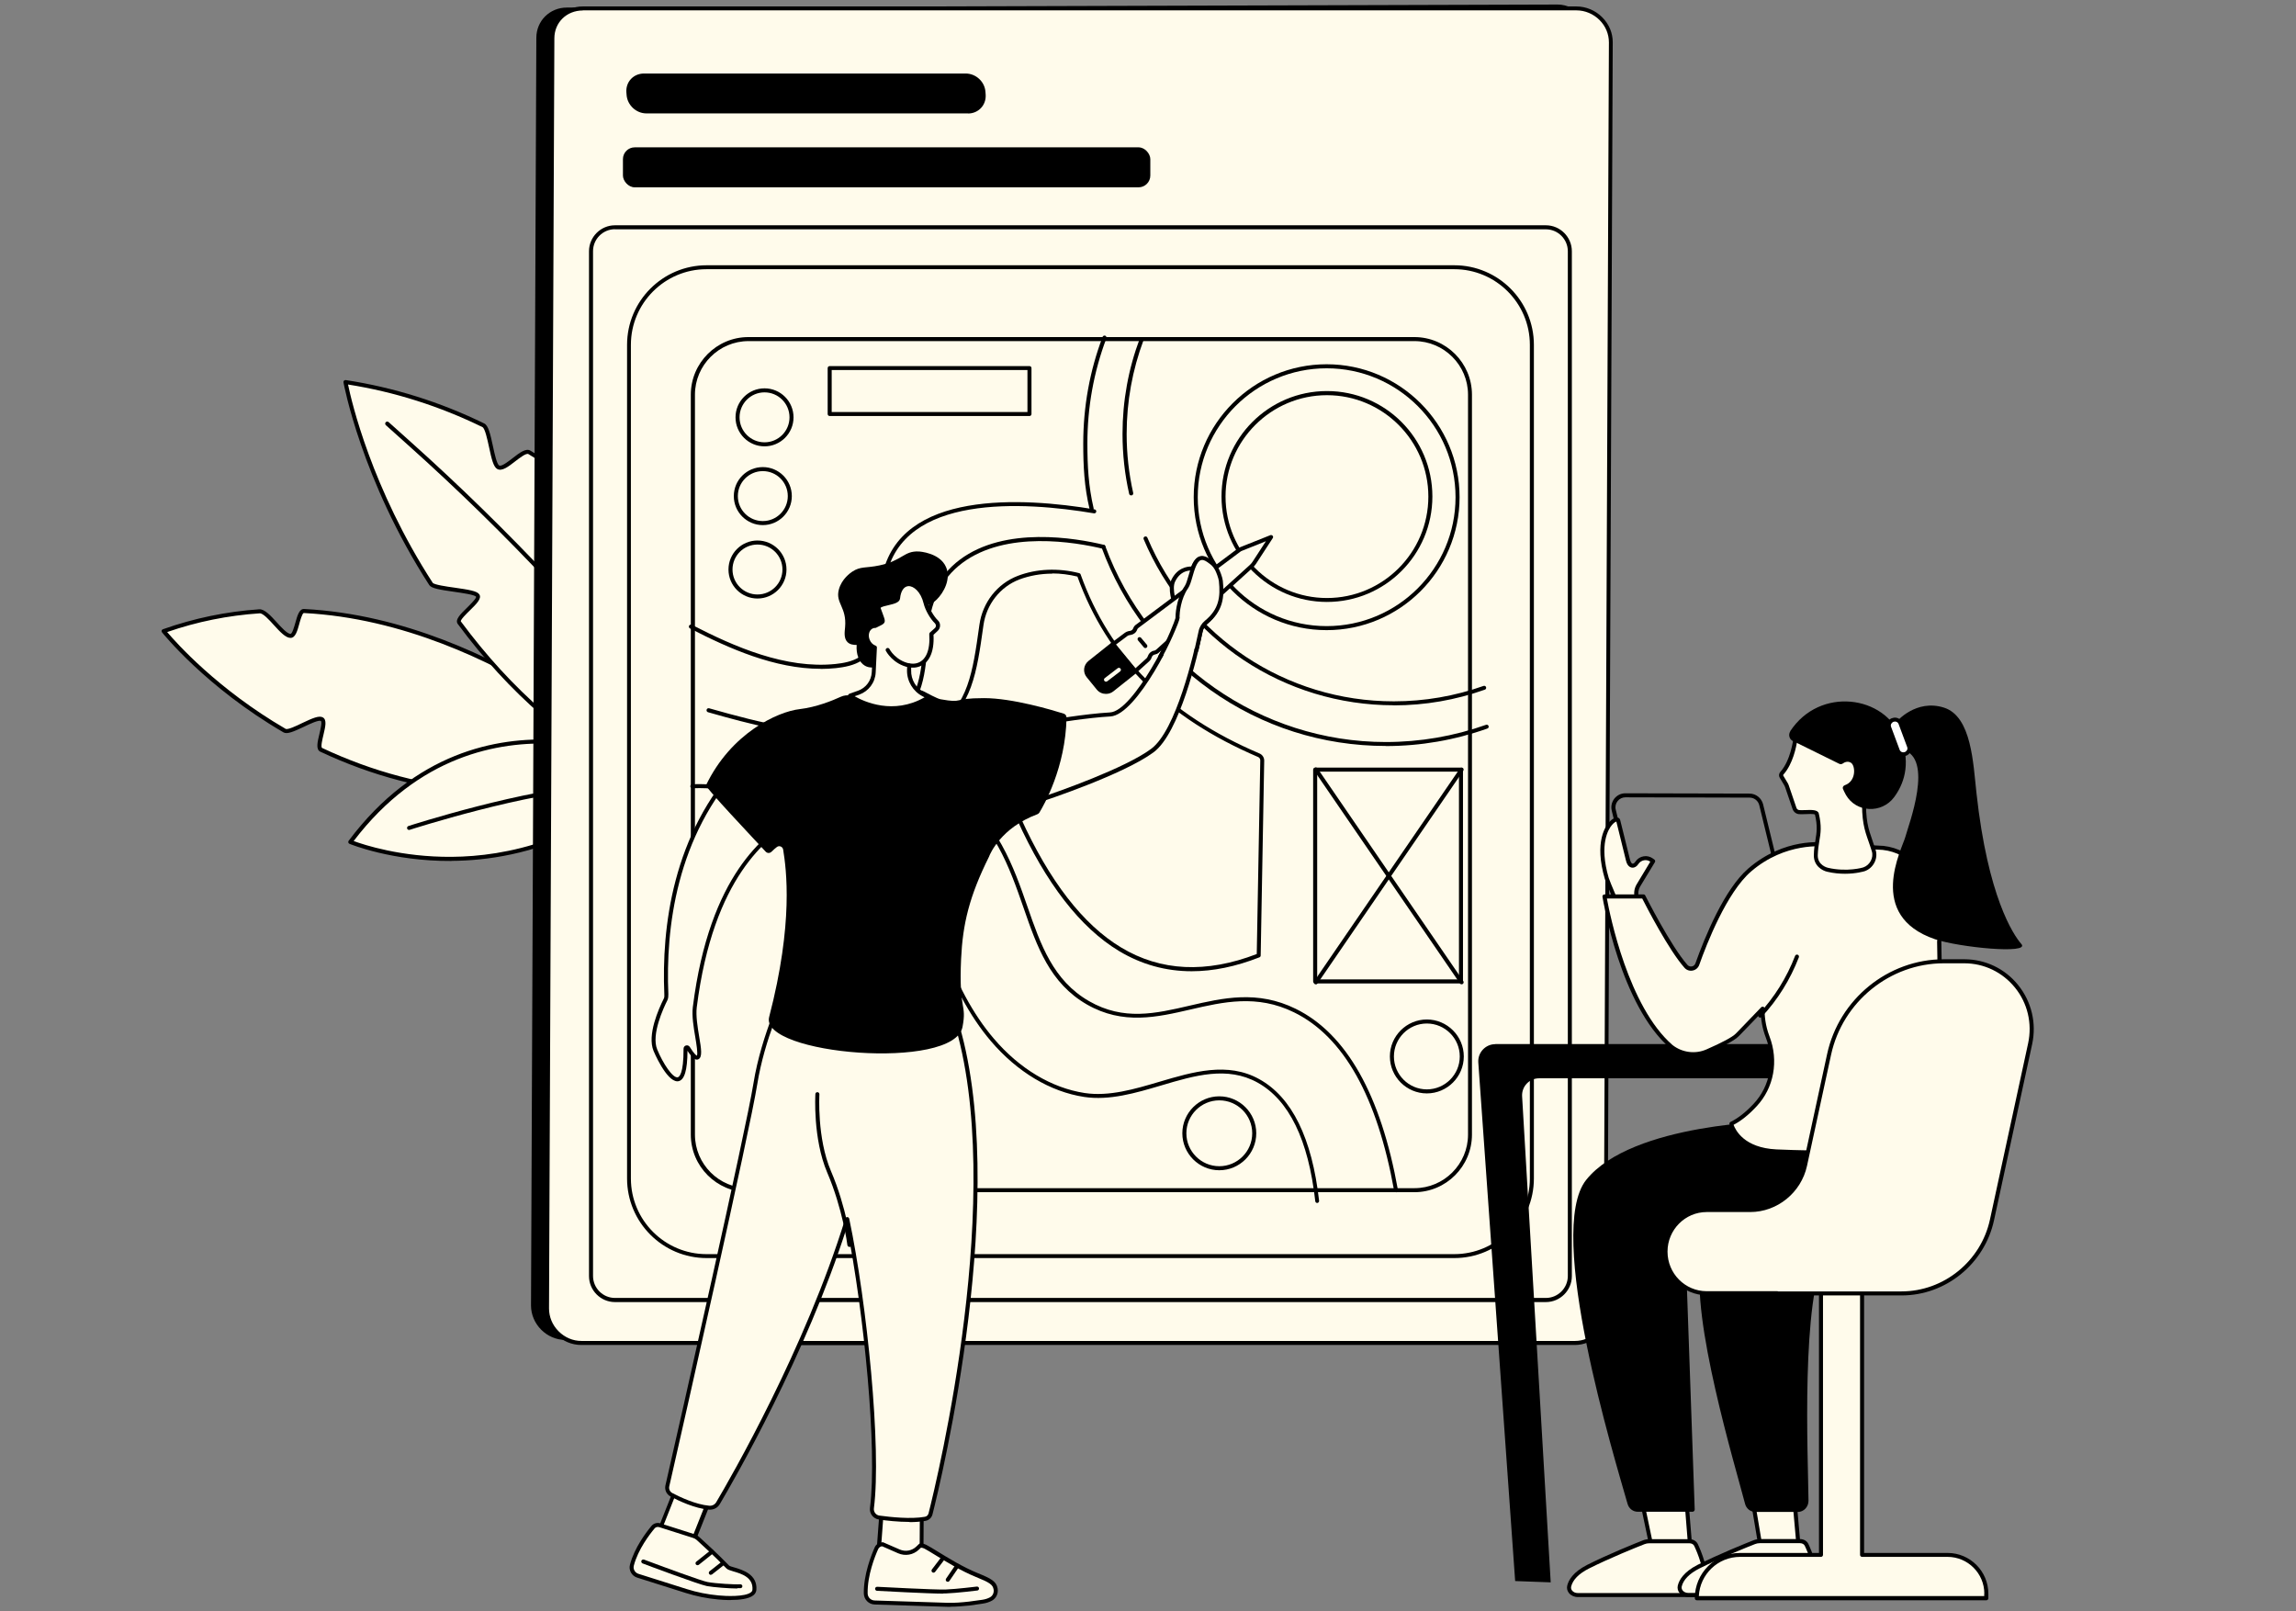 <?xml version="1.0" encoding="UTF-8"?><svg id="Layer_1" xmlns="http://www.w3.org/2000/svg" viewBox="0 0 228 160"><rect x="0" y="0" width="228" height="160" fill="#808080" stroke="none"/><path d="m64.58,76.63s-15.29-14.97-34.38-15.95c-.64-.03-.7,2.47-1.34,2.47-.83,0-2.24-2.5-3.08-2.44-3.11.21-6.3.82-9.52,1.97,0,0,4.22,5.36,12,9.88.59.34,3.08-1.46,3.7-1.13.59.31-.68,2.75-.05,3.05,8.12,3.82,19.18,6.15,32.67,2.17Z" fill="#fffbeb" stroke-width="0"/><path d="m64.63,76.82c-11.48,3.39-22.53,2.66-32.82-2.18-.47-.22-.28-.97-.09-1.77.09-.39.29-1.2.14-1.28-.22-.12-1.11.3-1.69.58-1.02.48-1.66.76-2.02.55-7.72-4.49-12.01-9.87-12.06-9.93-.04-.05-.05-.12-.04-.18.02-.06.07-.11.13-.13,3.08-1.09,6.3-1.76,9.57-1.98.52-.03,1.11.61,1.74,1.3.46.51,1.04,1.14,1.36,1.14.17,0,.37-.72.48-1.1.2-.72.39-1.4.87-1.37,9.91.51,18.76,4.84,24.45,8.38,6.16,3.83,10.03,7.6,10.07,7.63.05.05.07.12.05.19-.01.06-.05.11-.11.13-.01,0-.02,0-.03.01Zm-34.91-14.87c-.2.72-.39,1.39-.87,1.39-.49,0-1.06-.62-1.65-1.27-.48-.53-1.08-1.19-1.41-1.17-3.14.21-6.23.83-9.19,1.86.89,1.05,4.99,5.67,11.76,9.61.2.12,1.07-.29,1.64-.57,1.03-.49,1.68-.77,2.05-.57.43.23.26.92.07,1.73-.1.43-.3,1.23-.13,1.31,10.1,4.75,20.93,5.51,32.19,2.25-.95-.89-4.52-4.09-9.75-7.34-5.64-3.51-14.43-7.8-24.25-8.31-.01,0-.02,0-.03,0-.15.08-.34.74-.43,1.07Z" stroke-width="0"/><path d="m45.63,61.84c-.41-.55,2.19-2.16,1.81-2.71-.37-.54-4.28-.61-4.63-1.15-6.82-10.55-8.49-20.05-8.49-20.05,5.01.77,9.57,2.27,13.69,4.29.66.32.84,3.82,1.48,4.16.7.38,2.43-1.89,3.1-1.48,9.95,6.05,16.56,14.56,21.35,22.44-3.02,4.05-6.31,7.54-9.83,10.53-8.45-4.59-14.06-10.06-18.48-16.04Z" fill="#fffbeb" stroke-width="0"/><path d="m64.01,78.06c-7.57-4.12-13.46-9.23-18.55-16.1-.31-.42.26-.98.93-1.63.26-.26.97-.95.88-1.08-.14-.2-1.37-.37-2.19-.49-1.38-.2-2.23-.33-2.45-.66-6.76-10.47-8.5-20.03-8.52-20.12-.01-.06,0-.13.05-.18.05-.05.11-.07.18-.06,4.77.73,9.39,2.18,13.75,4.31.39.19.59.98.86,2.25.16.76.39,1.79.62,1.92.23.13.87-.37,1.34-.73.68-.53,1.32-1.02,1.77-.74,8.27,5.03,15.27,12.39,21.41,22.51.04.07.04.16-.01.23-2.95,3.96-6.27,7.52-9.86,10.56-.01.01-.03.02-.04.03-.06.03-.13.03-.19,0Zm-11.53-32.97c-.22-.13-.85.36-1.32.72-.67.52-1.31,1.02-1.78.76-.37-.2-.56-.96-.82-2.19-.16-.74-.4-1.85-.65-1.97-4.23-2.07-8.72-3.5-13.35-4.23.34,1.65,2.34,10.3,8.41,19.69.14.19,1.36.37,2.16.48,1.38.2,2.24.33,2.46.66.29.41-.28.96-.93,1.6-.3.29-.99.97-.89,1.1,5.02,6.78,10.84,11.84,18.29,15.91,3.49-2.98,6.72-6.44,9.61-10.29-6.09-10-13.03-17.28-21.21-22.25Z" stroke-width="0"/><path d="m66.02,70.87s.02-.01.04-.02c.09-.07.1-.2.03-.28-2.42-3.01-4.95-6-7.52-8.88-.07-.08-.2-.09-.29-.02-.08.07-.09.2-.02.29,2.57,2.88,5.09,5.86,7.51,8.87.06.08.16.1.25.05Z" stroke-width="0"/><path d="m54.79,57.93s.03-.02.05-.03c.08-.08.09-.2,0-.29-4.46-4.75-9.18-9.37-14.03-13.71l-2.22-1.99c-.08-.07-.21-.07-.29.02-.07.08-.07.21.02.29l2.22,1.99c4.85,4.34,9.56,8.94,14.01,13.69.06.07.16.08.24.04Z" stroke-width="0"/><path d="m65.76,76.42s-18.29-9.73-30.96,7.19c0,0,16.47,6.88,30.96-7.19Z" fill="#fffbeb" stroke-width="0"/><path d="m44.84,85.49c-5.9.04-10.08-1.68-10.13-1.7-.06-.02-.1-.07-.12-.13-.02-.06,0-.12.03-.17,6.6-8.82,14.74-10.32,20.41-10.03,6.13.32,10.77,2.75,10.81,2.77.06.03.1.09.11.15,0,.06-.01.13-.06.17-2.69,2.61-5.44,4.49-8.12,5.83-4.84,2.42-9.43,3.08-12.93,3.1Zm10.18-11.63c-5.52-.28-13.44,1.17-19.9,9.65.97.36,4.72,1.61,9.74,1.57,5.32-.04,13.18-1.57,20.55-8.62-1.04-.5-5.16-2.33-10.39-2.6Z" stroke-width="0"/><path d="m59.43,78.35c.07-.03.11-.11.11-.19,0-.11-.1-.2-.21-.2-6.9.24-18.66,4.02-18.77,4.06-.11.04-.16.15-.13.25.03.11.15.16.25.13.12-.04,11.82-3.8,18.66-4.04.03,0,.06,0,.08-.02Z" stroke-width="0"/><g id="Landscape_design"><path d="m154.32,133.36l-98.17-.31c-1.86,0-3.42-1.57-3.42-3.42l.53-125.87c0-1.69,1.33-3.01,3.03-3.01l98.39-.3c1.86,0,3.71,1.87,3.7,3.72l-.53,125.87c0,1.69-1.83,3.32-3.53,3.32Z" stroke-width="0"/><path d="m156.41,133.36H57.73c-1.86,0-3.42-1.57-3.42-3.43l.53-126.11c0-1.69,1.33-2.97,3.03-2.97h98.67c1.86,0,3.42,1.53,3.42,3.38l-.53,126.14c0,1.69-1.33,3-3.03,3Z" fill="#fffbeb" stroke-width="0"/><path d="m156.41,133.55H57.73c-.95,0-1.86-.38-2.55-1.08-.69-.69-1.07-1.6-1.07-2.55l.53-126.11c0-1.78,1.43-3.17,3.23-3.17h98.67c.95,0,1.89.39,2.57,1.08.68.68,1.05,1.57,1.04,2.5l-.53,126.14c0,1.79-1.43,3.19-3.23,3.19ZM57.88,1.04c-1.61,0-2.83,1.19-2.83,2.77l-.53,126.11c0,.84.33,1.65.95,2.27.62.62,1.42.96,2.27.96h98.67c1.58,0,2.83-1.23,2.83-2.8l.53-126.14c0-.83-.33-1.62-.93-2.22-.61-.61-1.44-.96-2.29-.96H57.88Z" stroke-width="0"/><path d="m92.22,133.55h-13.29c-.11,0-.2-.09-.2-.2s.09-.2.2-.2h13.29c.11,0,.2.09.2.2s-.09.2-.2.2Z" stroke-width="0"/><path d="m96.13,11.26h-31.94c-1.03,0-1.91-.84-1.97-1.86l-.02-.26c-.06-1.03.72-1.84,1.75-1.84h31.94c1.03,0,1.91.82,1.97,1.84l.02.27c.06,1.03-.72,1.86-1.75,1.86Z" stroke-width="0"/><rect x="58.69" y="22.56" width="97.2" height="106.53" rx="26.57" ry="26.57" fill="#fffbeb" stroke-width="0"/><path d="m153.51,129.29H61.07c-1.42,0-2.58-1.16-2.58-2.58V24.95c0-1.42,1.16-2.58,2.58-2.58h92.44c1.42,0,2.58,1.16,2.58,2.58v101.76c0,1.42-1.16,2.58-2.58,2.58ZM61.07,22.76c-1.2,0-2.18.98-2.18,2.18v101.76c0,1.2.98,2.18,2.18,2.18h92.44c1.2,0,2.18-.98,2.18-2.18V24.95c0-1.2-.98-2.18-2.18-2.18H61.07Z" stroke-width="0"/><path d="m152.12,34.24c0-4.26-3.45-7.71-7.71-7.71h-74.25c-4.26,0-7.71,3.45-7.71,7.71v82.78c0,4.26,3.45,7.71,7.71,7.71h74.25c4.26,0,7.71-3.45,7.71-7.71V34.24Zm-6.15,78.42c0,3.05-2.47,5.52-5.52,5.52h-66.13c-3.05,0-5.52-2.47-5.52-5.52V39.19c0-3.05,2.47-5.52,5.52-5.52h66.13c3.05,0,5.52,2.47,5.52,5.52v73.47Z" fill="#fffbeb" stroke-width="0"/><path d="m144.42,124.92h-74.25c-4.36,0-7.9-3.55-7.9-7.9V34.24c0-4.36,3.55-7.9,7.9-7.9h74.25c4.36,0,7.9,3.55,7.9,7.9v82.78c0,4.36-3.55,7.9-7.9,7.9ZM70.16,26.73c-4.14,0-7.51,3.37-7.51,7.51v82.78c0,4.14,3.37,7.51,7.51,7.51h74.25c4.14,0,7.51-3.37,7.51-7.51V34.24c0-4.14-3.37-7.51-7.51-7.51h-74.25Zm70.29,91.65h-66.13c-3.15,0-5.72-2.57-5.72-5.72V39.19c0-3.15,2.57-5.72,5.72-5.72h66.13c3.15,0,5.72,2.57,5.72,5.72v73.47c0,3.15-2.57,5.72-5.72,5.72ZM74.33,33.87c-2.93,0-5.32,2.39-5.32,5.32v73.47c0,2.93,2.39,5.32,5.32,5.32h66.13c2.93,0,5.32-2.39,5.32-5.32V39.19c0-2.93-2.39-5.32-5.32-5.32h-66.13Z" stroke-width="0"/><path d="m131.74,62.57c-7.28,0-13.2-5.92-13.2-13.2s5.92-13.2,13.2-13.2,13.2,5.92,13.2,13.2-5.92,13.2-13.2,13.2Zm0-26c-7.06,0-12.8,5.74-12.8,12.8s5.74,12.8,12.8,12.8,12.8-5.74,12.8-12.8-5.74-12.8-12.8-12.8Z" stroke-width="0"/><path d="m131.77,59.77c-5.77,0-10.47-4.69-10.47-10.47s4.69-10.47,10.47-10.47,10.47,4.69,10.47,10.47-4.69,10.47-10.47,10.47Zm0-20.53c-5.55,0-10.07,4.52-10.07,10.07s4.52,10.07,10.07,10.07,10.07-4.52,10.07-10.07-4.52-10.07-10.07-10.07Z" stroke-width="0"/><path d="m75.92,44.32c-1.59,0-2.88-1.29-2.88-2.88s1.29-2.88,2.88-2.88,2.88,1.29,2.88,2.88-1.29,2.88-2.88,2.88Zm0-5.36c-1.37,0-2.48,1.11-2.48,2.48s1.11,2.48,2.48,2.48,2.48-1.11,2.48-2.48-1.11-2.48-2.48-2.48Z" stroke-width="0"/><path d="m75.75,52.14c-1.59,0-2.88-1.29-2.88-2.88s1.29-2.88,2.88-2.88,2.88,1.29,2.88,2.88-1.29,2.88-2.88,2.88Zm0-5.36c-1.37,0-2.48,1.11-2.48,2.48s1.11,2.48,2.48,2.48,2.48-1.11,2.48-2.48-1.11-2.48-2.48-2.48Z" stroke-width="0"/><path d="m75.22,59.43c-1.59,0-2.88-1.29-2.88-2.88s1.29-2.88,2.88-2.88,2.88,1.29,2.88,2.88-1.29,2.88-2.88,2.88Zm0-5.36c-1.37,0-2.48,1.11-2.48,2.48s1.11,2.48,2.48,2.48,2.48-1.11,2.48-2.48-1.11-2.48-2.48-2.48Z" stroke-width="0"/><path d="m102.23,41.31h-19.84c-.11,0-.2-.09-.2-.2v-4.56c0-.11.09-.2.2-.2h19.84c.11,0,.2.09.2.2v4.56c0,.11-.09.2-.2.2Zm-19.64-.4h19.44v-4.17h-19.44v4.17Z" stroke-width="0"/><path d="m138.64,118.38c-.09,0-.18-.07-.2-.16-1.68-9.33-5.02-15.29-9.94-17.7-3.68-1.81-7.04-1.03-10.29-.28-3.29.76-6.69,1.55-10.26-.49-3.7-2.12-4.97-5.75-6.3-9.59-1.42-4.08-2.89-8.31-7.31-11.62-1.62-1.22-3.78-1.86-5.86-2.48-.72-.21-1.4-.42-2.06-.64-3.08-1.05-6.22-2.09-9.32-3.08-.1-.03-.16-.14-.13-.25.03-.1.15-.16.25-.13,3.11.99,6.25,2.02,9.33,3.08.65.22,1.33.42,2.04.64,2.12.63,4.31,1.28,5.99,2.54,4.52,3.39,6.08,7.86,7.45,11.81,1.31,3.77,2.55,7.33,6.12,9.38,3.43,1.97,6.61,1.23,9.97.45,3.32-.77,6.74-1.56,10.55.31,5.03,2.47,8.45,8.52,10.15,17.99.02.11-.05.21-.16.23-.01,0-.02,0-.04,0Z" stroke-width="0"/><path d="m130.81,119.45c-.1,0-.19-.07-.2-.18-.68-6.09-2.61-10.05-5.74-11.78-2.99-1.65-6.2-.71-9.59.3-2.51.74-5.11,1.51-7.62,1.13-3.36-.51-6.65-2.48-9.26-5.54-2.08-2.44-3.8-5.63-5.25-9.73-.15-.43-.3-.87-.45-1.31-.64-1.89-1.3-3.84-2.38-5.52-2.35-3.66-6.64-5.52-9.83-6.43-3.54-1.02-7.92-2.28-11.73-2.12-.11,0-.2-.08-.21-.19,0-.11.08-.2.19-.21,3.87-.15,8.29,1.12,11.84,2.14,3.26.94,7.65,2.84,10.06,6.6,1.1,1.72,1.77,3.7,2.42,5.61.15.44.3.87.45,1.3,1.43,4.06,3.12,7.2,5.18,9.61,2.54,2.99,5.75,4.9,9.01,5.4,2.43.37,4.98-.39,7.45-1.12,3.32-.98,6.75-2,9.89-.26,3.25,1.79,5.25,5.86,5.95,12.08.01.11-.07.21-.18.22,0,0-.01,0-.02,0Z" stroke-width="0"/><path d="m137.61,74.07c-6.28,0-12.29-1.92-17.39-5.54-4.99-3.55-8.73-8.44-10.83-14.17-.04-.1.02-.22.12-.25.1-.04.22.02.25.12,4.26,11.63,15.45,19.45,27.85,19.45,3.42,0,6.77-.58,9.96-1.71.1-.04.22.02.25.12.04.1-.02.22-.12.25-3.23,1.15-6.63,1.74-10.09,1.74Z" stroke-width="0"/><path d="m108.39,50.71c-.09,0-.17-.06-.19-.15-.53-2.24-.63-4.23-.63-6.53,0-3.64.64-7.2,1.92-10.58.04-.1.15-.15.26-.12.1.04.15.15.12.26-1.26,3.33-1.89,6.85-1.89,10.44,0,2.27.11,4.24.62,6.44.02.11-.04.21-.15.24-.02,0-.03,0-.05,0Z" stroke-width="0"/><path d="m138.41,70.03c-10.87,0-20.62-6.47-24.84-16.49-.04-.1,0-.22.11-.26.1-.04.22,0,.26.11,4.16,9.87,13.76,16.25,24.47,16.25,3.06,0,6.06-.52,8.91-1.53.1-.04.22.02.25.12.04.1-.02.22-.12.25-2.9,1.03-5.94,1.56-9.05,1.56Z" stroke-width="0"/><path d="m112.32,49.19c-.09,0-.17-.06-.19-.15-.44-1.94-.66-3.94-.66-5.95,0-3.27.58-6.46,1.72-9.49.04-.1.15-.15.26-.12.1.04.15.15.12.26-1.12,2.99-1.69,6.13-1.69,9.35,0,1.98.22,3.95.65,5.86.02.11-.04.21-.15.24-.01,0-.03,0-.04,0Z" stroke-width="0"/><path d="m82.53,72.97c-3.93,0-7.9-1.02-12.22-2.25-.11-.03-.17-.14-.14-.25.03-.11.14-.17.25-.14,5.36,1.52,10.19,2.73,15.02,2.03,1.74-.25,2.98-.73,3.88-1.49,2.1-1.77,2.27-4.94,2.42-7.73v-.21c.18-3.24,1.39-5.72,3.58-7.36,4.48-3.35,11.49-2.15,14.3-1.47.11.03.17.13.15.24-.03.11-.13.17-.24.15-2.75-.66-9.62-1.84-13.97,1.41-2.1,1.57-3.25,3.94-3.41,7.07v.21c-.16,2.87-.33,6.13-2.57,8.01-.96.81-2.26,1.31-4.08,1.58-.99.14-1.98.21-2.97.21Z" stroke-width="0"/><path d="m81.5,66.41c-4.55,0-9.08-2-12.98-4.01-.1-.05-.14-.17-.09-.27.05-.1.17-.14.27-.09,4.28,2.21,9.32,4.4,14.27,3.89.74-.08,1.69-.23,2.44-.73,1.25-.84,1.68-2.44,1.83-3.63.07-.59.09-1.2.12-1.79.03-.85.06-1.72.24-2.57,1.73-8.57,13.96-7.83,21.1-6.63.11.02.18.12.16.23-.02.11-.12.18-.23.16-7-1.18-18.98-1.93-20.64,6.32-.17.82-.2,1.68-.23,2.51-.02.6-.05,1.22-.12,1.82-.15,1.27-.62,2.99-2,3.92-.82.55-1.83.71-2.62.8-.5.05-1.01.08-1.51.08Z" stroke-width="0"/><path d="m145.08,97.65h-14.48c-.11,0-.2-.09-.2-.2v-21.03c0-.11.09-.2.2-.2h14.48c.11,0,.2.09.2.2v21.03c0,.11-.09.2-.2.2Zm-14.28-.4h14.08v-20.63h-14.08v20.63Z" stroke-width="0"/><path d="m145.14,97.74c-.06,0-.13-.03-.16-.09l-14.48-21.13c-.06-.09-.04-.21.05-.28.09-.06.21-.04.28.05l14.48,21.13c.06.09.04.21-.05.28-.03.02-.07.03-.11.03Z" stroke-width="0"/><path d="m130.66,97.74s-.08-.01-.11-.03c-.09-.06-.11-.19-.05-.28l14.48-21.13c.06-.09.19-.11.28-.05.09.06.11.19.05.28l-14.48,21.13c-.04.06-.1.09-.16.09Z" stroke-width="0"/><path d="m121.08,116.2c-2.02,0-3.67-1.65-3.67-3.67s1.65-3.67,3.67-3.67,3.67,1.65,3.67,3.67-1.65,3.67-3.67,3.67Zm0-6.94c-1.8,0-3.27,1.47-3.27,3.27s1.47,3.27,3.27,3.27,3.27-1.47,3.27-3.27-1.47-3.27-3.27-3.27Z" stroke-width="0"/><path d="m141.69,108.57c-2.02,0-3.67-1.65-3.67-3.67s1.65-3.67,3.67-3.67,3.67,1.65,3.67,3.67-1.65,3.67-3.67,3.67Zm0-6.94c-1.8,0-3.27,1.47-3.27,3.27s1.47,3.27,3.27,3.27,3.27-1.47,3.27-3.27-1.47-3.27-3.27-3.27Z" stroke-width="0"/><path d="m84.59,92.12c-2.02,0-3.67-1.65-3.67-3.67s1.65-3.67,3.67-3.67,3.67,1.65,3.67,3.67-1.65,3.67-3.67,3.67Zm0-6.94c-1.8,0-3.27,1.47-3.27,3.27s1.47,3.27,3.27,3.27,3.27-1.47,3.27-3.27-1.47-3.27-3.27-3.27Z" fill="#fffbeb" stroke-width="0"/><path d="m118.34,96.44c-2.58,0-4.99-.67-7.22-2.01-3.85-2.32-7.25-6.71-10.13-13.07-1.66-4.51-4-6.78-7.81-7.63-.37-.08-.64-.37-.7-.74-.06-.38.11-.74.44-.94,3.21-1.91,3.69-5.39,4.31-9.8l.03-.21c.31-2.22,1.77-4.08,3.81-4.86,1.85-.71,4.01-.8,6.1-.27.06.02.12.06.14.13,2.9,8.1,8.71,13.92,17.77,17.78.28.12.46.4.46.7h0s-.35,19.36-.35,19.36c0,.08-.05.15-.13.18-2.35.92-4.59,1.38-6.73,1.38Zm-13.85-39.48c-1.14,0-2.25.2-3.27.58-1.9.73-3.27,2.47-3.56,4.54l-.03.21c-.61,4.34-1.13,8.08-4.5,10.09-.23.14-.28.37-.25.54.03.21.18.37.39.41,3.96.88,6.37,3.24,8.09,7.87,2.84,6.27,6.19,10.61,9.97,12.88,3.93,2.37,8.46,2.58,13.47.65l.35-19.23c0-.14-.08-.27-.21-.33-9.13-3.9-15.01-9.76-17.95-17.92-.83-.2-1.67-.31-2.49-.31Zm20.86,18.55h0,0Z" stroke-width="0"/><rect x="61.86" y="14.63" width="52.37" height="3.97" rx="1.17" ry="1.17" stroke-width="0"/><polygon points="91.54 148.92 91.51 155.08 87.19 154.8 87.63 148.91 91.54 148.92" fill="#fffbeb" stroke-width="0"/><path d="m91.51,155.27s0,0-.01,0l-4.32-.28c-.05,0-.1-.03-.14-.07-.03-.04-.05-.09-.05-.15l.44-5.89c0-.1.09-.18.2-.18h0l3.9.02c.05,0,.1.02.14.06.04.04.06.09.06.14l-.03,6.15c0,.05-.02.11-.06.14-.04.03-.09.05-.14.05Zm-4.1-.66l3.91.25.03-5.74-3.52-.02-.41,5.51Z" stroke-width="0"/><path d="m91.4,153.45l-.26.25c-.5.48-1.23.61-1.87.33l-1.61-.7c-.27,0-.51.14-.62.39-.36.8-1.1,2.68-1.06,4.48,0,.49.4.89.89.91l7.22.23h.01c.72.02,1.4-.04,2.16-.12l1.31-.19c.29-.04.57-.12.83-.27.38-.21.53-.61.47-.99-.1-.6-.53-.85-1.89-1.4-2.09-.85-4.32-2.42-5.08-2.8-.16-.08-.33-.12-.51-.13Z" fill="#fffbeb" stroke-width="0"/><path d="m94.39,159.55c-.1,0-.2,0-.3,0l-7.23-.23c-.6-.02-1.07-.5-1.08-1.1-.03-1.87.75-3.82,1.08-4.57.14-.32.46-.52.81-.51.03,0,.05,0,.07.02l1.61.7c.56.24,1.21.13,1.65-.3l.26-.25s.09-.06.14-.06c.21,0,.4.06.59.15.25.12.63.36,1.11.65,1.07.66,2.54,1.56,3.96,2.14,1.36.55,1.89.83,2.01,1.55.08.49-.14.96-.57,1.2-.26.14-.56.24-.9.29l-1.31.19c-.65.06-1.26.12-1.9.12Zm-6.78-6.01c-.17,0-.32.11-.4.27-.33.73-1.08,2.61-1.05,4.4,0,.39.31.7.7.71l7.22.23c.74.02,1.43-.04,2.15-.12l1.31-.18c.28-.04.54-.12.76-.24.28-.15.42-.46.37-.78-.08-.48-.38-.69-1.77-1.25-1.45-.59-3-1.54-4.02-2.17-.47-.29-.85-.52-1.08-.64-.11-.05-.22-.09-.34-.1l-.2.19c-.56.54-1.37.68-2.08.37l-1.57-.69Z" stroke-width="0"/><path d="m92.7,156.16s-.08-.01-.12-.04c-.09-.07-.1-.19-.04-.28l.86-1.13c.07-.09.19-.1.28-.04.09.07.1.19.04.28l-.86,1.13c-.04.05-.1.08-.16.08Z" stroke-width="0"/><path d="m94.11,157.06s-.08-.01-.11-.03c-.09-.06-.11-.19-.05-.28l.88-1.29c.06-.09.19-.11.28-.05.09.06.11.19.05.28l-.88,1.29c-.04.06-.1.09-.16.09Z" stroke-width="0"/><path d="m93.68,158.24c-1.5,0-6.37-.27-6.59-.28-.11,0-.19-.1-.19-.21,0-.11.1-.19.21-.19.06,0,5.72.31,6.8.27,1.07-.04,3.07-.29,3.09-.29.11-.01.21.06.22.17.01.11-.06.21-.17.22-.08.01-2.03.25-3.12.29-.07,0-.15,0-.25,0Z" stroke-width="0"/><polygon points="70.43 148.95 68.56 153.66 65.19 152.69 67.21 147.6 70.43 148.95" fill="#fffbeb" stroke-width="0"/><path d="m68.56,153.86s-.04,0-.05,0l-3.37-.97c-.05-.02-.1-.05-.12-.1-.02-.05-.03-.11,0-.16l2.02-5.09s.06-.09.11-.11c.05-.02.1-.02.15,0l3.23,1.36c.1.04.15.16.11.26l-1.87,4.7c-.03.08-.1.13-.18.13Zm-3.11-1.3l2.99.86,1.73-4.36-2.86-1.2-1.86,4.7Z" stroke-width="0"/><path d="m68.87,152.51l-3.36-1.07c-.24-.08-.5,0-.66.19-.53.63-1.67,2.13-2.1,3.77-.12.45.14.91.58,1.05l4.78,1.51c1.05.33,2.13.55,3.23.65,0,0,3.49.37,3.57-.75.14-1.88-2.32-1.94-2.64-2.26-1.22-1.25-2.5-2.42-2.97-2.84-.12-.11-.27-.19-.43-.24Z" fill="#fffbeb" stroke-width="0"/><path d="m72.56,158.88c-.61,0-1.12-.05-1.24-.06-1.11-.1-2.21-.32-3.27-.66l-4.78-1.51c-.54-.17-.86-.74-.71-1.29.44-1.69,1.64-3.25,2.14-3.85.21-.25.56-.35.87-.25l3.36,1.07c.19.06.35.15.5.28.49.44,1.76,1.6,2.98,2.85.05.05.3.12.51.18.81.24,2.31.68,2.19,2.23-.02.2-.11.38-.28.52-.46.39-1.45.48-2.27.48Zm-7.24-7.26c-.12,0-.24.05-.32.15-.48.57-1.64,2.08-2.06,3.69-.09.34.11.7.45.81l4.78,1.51c1.03.33,2.11.54,3.19.64.7.07,2.64.16,3.22-.32.09-.07.13-.15.14-.25.09-1.24-1.11-1.59-1.9-1.82-.34-.1-.56-.17-.68-.29-1.21-1.24-2.48-2.39-2.96-2.83-.1-.09-.22-.16-.35-.2l-3.36-1.07s-.09-.02-.13-.02Z" stroke-width="0"/><path d="m69.27,155.42c-.06,0-.12-.03-.16-.07-.07-.09-.05-.21.03-.28l1.43-1.14c.09-.07.21-.05.28.03.07.09.05.21-.03.28l-1.43,1.14s-.08.04-.12.04Z" stroke-width="0"/><path d="m70.59,156.38c-.06,0-.12-.03-.16-.08-.07-.09-.05-.21.03-.28l1.17-.92c.09-.07.21-.05.28.03.07.09.05.21-.03.28l-1.17.92s-.08.04-.12.04Z" stroke-width="0"/><path d="m73.22,157.73c-.81,0-2.35-.12-3.02-.24-.8-.15-6.16-2.16-6.39-2.25-.1-.04-.15-.15-.12-.26.04-.1.15-.15.26-.12,1.92.72,5.71,2.12,6.32,2.23.82.15,2.68.26,3.24.22.11,0,.2.07.21.18s-.07.2-.18.21c-.08,0-.19,0-.32,0Z" stroke-width="0"/><path d="m94.84,101.08l-6.48-.48c.32-2.17.13-1.81.13-1.81l-10.34-.86s-2.35,4.71-3.15,9.68c-.76,4.74-7.52,34.61-8.74,39.93-.08.35.08.71.4.88.8.42,2.37,1.16,3.74,1.28.36.03.72-.14.9-.46,1.51-2.55,8.84-15.28,12.83-28.2,1.84,8.74,3.19,22.95,2.45,28.7-.06.45.26.87.71.93,1.14.16,3.18.38,4.59.11.26-.05.46-.24.53-.49.93-3.66,7.84-32.27,2.43-49.23Z" fill="#fffbeb" stroke-width="0"/><path d="m90.31,151.12c-1.12,0-2.29-.13-3.04-.24-.56-.08-.95-.6-.88-1.15.75-5.78-.6-19.45-2.29-27.89-4.05,12.72-11.2,25.11-12.62,27.51-.22.38-.64.59-1.09.55-1.4-.12-2.99-.87-3.81-1.31-.4-.21-.6-.66-.5-1.1,1.36-5.93,7.99-35.24,8.74-39.91.79-4.94,3.14-9.69,3.17-9.73.04-.07.11-.12.19-.11l10.26.85s.1-.02.15,0c.17.05.26.08,0,1.84l6.27.46c.08,0,.15.06.17.14,5.45,17.07-1.6,46.08-2.43,49.34-.08.33-.35.58-.68.64-.48.09-1.04.13-1.61.13Zm-6.17-30.27s0,0,0,0c.09,0,.17.07.19.16,1.77,8.39,3.22,22.78,2.45,28.77-.04.34.2.66.54.71,1.1.15,3.14.37,4.52.12.19-.03.33-.17.37-.35.82-3.23,7.81-32.01,2.47-48.99l-6.34-.47c-.05,0-.11-.03-.14-.07-.03-.04-.05-.1-.04-.15.14-.98.18-1.4.18-1.59l-10.07-.84c-.37.77-2.36,5.06-3.07,9.5-.75,4.68-7.38,34.01-8.74,39.94-.06.26.06.53.3.66.8.42,2.33,1.14,3.66,1.26.29.03.57-.11.71-.36,1.44-2.43,8.82-15.23,12.81-28.16.03-.08.1-.14.19-.14Z" stroke-width="0"/><path d="m84.35,123.81c-.1,0-.18-.07-.2-.17,0-.04-.48-3.66-2-7.2-1.45-3.39-1.18-7.77-1.18-7.81,0-.11.1-.19.21-.18.11,0,.19.1.19.21,0,.04-.26,4.33,1.15,7.63,1.54,3.59,2.02,7.27,2.03,7.31.01.11-.06.21-.17.22,0,0-.02,0-.03,0Z" stroke-width="0"/><path d="m104.11,71.71s3.61-.62,6.14-.76c2.52-.14,6.61-8.59,6.7-9.61,0,0,.07-.21-.01-.46-.24-.76-.82-2.37-.42-3.21.67-1.41,1.94-1.21,1.94-1.21,0,0,.35-1.26,1.17-.97.63.22,1.33.84,1.45,1.99.17,1.57.2,3.09-1.28,4.3-.29.23-.49.56-.56.92-.47,2.24-2.24,9.96-4.8,11.84-3,2.21-11.07,4.87-11.07,4.87l.75-7.7Z" fill="#fffbeb" stroke-width="0"/><path d="m103.35,79.6s-.09-.01-.12-.04c-.05-.04-.08-.11-.07-.17l.75-7.7c0-.09.08-.16.16-.18.04,0,3.65-.63,6.16-.77,2.35-.13,6.42-8.38,6.51-9.43,0-.02,0-.03,0-.04,0,0,.05-.16-.01-.33l-.06-.18c-.28-.87-.76-2.33-.35-3.18.58-1.21,1.58-1.33,1.98-1.33.09-.24.31-.71.69-.91.21-.11.45-.13.69-.04.33.12,1.41.61,1.58,2.16.17,1.57.21,3.2-1.35,4.47-.25.21-.43.49-.49.81-.49,2.32-2.27,10.04-4.87,11.96-2.99,2.21-10.8,4.79-11.13,4.9-.02,0-.04,0-.06,0Zm.94-7.73l-.71,7.24c1.47-.5,8.11-2.81,10.73-4.75,2.49-1.84,4.24-9.44,4.72-11.72.08-.4.31-.77.63-1.03,1.41-1.15,1.37-2.61,1.21-4.12-.14-1.32-1.05-1.73-1.32-1.82-.14-.05-.26-.04-.37.02-.3.16-.49.65-.54.82-.03.1-.12.16-.22.14-.04,0-1.13-.16-1.73,1.1-.34.71.12,2.13.37,2.89l.06.18c.08.26.04.48.02.55-.14,1.2-4.22,9.63-6.88,9.77-2.19.12-5.26.62-5.96.73Z" stroke-width="0"/><path d="m112.72,66.66l-2.24-2.67,1.36-1.01c.07-.06.16-.09.25-.11l.17-.03c.21-.04.38-.18.45-.38.04-.11.11-.2.2-.27l10.07-7.53c.08-.06.17-.11.27-.15l2.96-1.18-1.66,2.55c-.09.14-.2.27-.32.38l-9.29,8.4c-.08.07-.18.12-.28.14h-.03c-.2.05-.37.19-.44.38l-.04.1c-.03.09-.09.17-.16.23l-1.27,1.15Z" fill="#fffbeb" stroke-width="0"/><path d="m112.72,66.86s0,0-.01,0c-.05,0-.1-.03-.14-.07l-2.24-2.67s-.05-.1-.04-.15c0-.05.03-.1.08-.14l1.35-1.01c.1-.07.22-.12.34-.15l.17-.03c.14-.02.25-.12.3-.25.05-.14.14-.27.27-.36l10.07-7.53c.1-.07.2-.13.32-.18l2.96-1.18c.08-.03.17,0,.23.06.05.07.06.16.01.23l-1.66,2.55c-.1.15-.22.29-.36.42l-9.29,8.4c-.11.1-.24.16-.38.19h-.03c-.13.03-.25.13-.29.25l-.04.1c-.04.12-.12.23-.21.31l-1.27,1.15s-.08.05-.13.05Zm-1.95-2.84l1.97,2.35,1.12-1.01s.08-.09.1-.15l.04-.1c.09-.25.32-.45.59-.5h.03c.07-.02.13-.05.19-.1l9.29-8.4c.11-.1.21-.21.29-.34l1.32-2.03-2.37.95c-.08.03-.16.07-.22.13l-10.07,7.53c-.06.05-.11.11-.13.18-.09.27-.33.46-.61.51l-.17.03c-.06.01-.12.04-.17.07l-1.19.89Z" stroke-width="0"/><path d="m108.23,65.77l2.3-1.83,2.22,2.71-2.3,1.83c-.42.34-1.03.28-1.36-.13l-1.01-1.24c-.33-.41-.26-1.01.16-1.34Z" stroke-width="0"/><path d="m109.82,68.9c-.34,0-.67-.14-.9-.42l-1.01-1.24c-.19-.23-.28-.53-.25-.83.03-.31.19-.59.44-.79l2.3-1.83c.08-.07.21-.05.28.03l2.22,2.71s.05.09.04.15c0,.05-.03.1-.07.13l-2.3,1.83c-.22.18-.48.26-.74.26Zm.67-4.68l-2.14,1.71c-.17.13-.27.32-.29.52-.02.2.04.39.16.54l1.01,1.24c.26.32.75.37,1.09.1l2.14-1.71-1.96-2.41Zm-2.27,1.55h0,0Z" stroke-width="0"/><path d="m113.74,64.35c-.06,0-.11-.02-.15-.07l-.58-.69c-.07-.08-.06-.21.02-.28.08-.07.21-.06.28.02l.58.69c.07.08.06.21-.02.28-.04.03-.08.05-.13.05Z" stroke-width="0"/><path d="m109.83,67.69c-.06,0-.12-.03-.16-.08-.07-.09-.05-.21.04-.28l1.28-.98c.09-.07.21-.05.28.04.07.09.05.21-.04.28l-1.28.98s-.08.04-.12.04Z" fill="#fffbeb" stroke-width="0"/><path d="m115.27,65.1c1.13-2.01,1.79-3.91,1.66-3.77,0,0-.01-1.73.88-3.03.55-.79.62-3.77,2.18-2.66.34.24.57.38.81.83.14.24.38.87.41,1.19.17,1.57.03,2.9-1.45,4.1-.29.23-.48.55-.56.91-.05.23-.29,1.33-.37,1.66l-3.59.75Z" fill="#fffbeb" stroke-width="0"/><path d="m116.94,61.33s.35-1.91.88-3.03c.41-.87.62-3.77,2.18-2.66.34.24.57.38.81.83.14.24.38.87.41,1.19.17,1.57.03,2.9-1.45,4.1-.29.23-.48.55-.56.91-.04.21-2.29-1.29-2.29-1.36Z" fill="#fffbeb" stroke-width="0"/><path d="m115.21,65.42s-.07,0-.1-.03c-.1-.05-.13-.17-.08-.27.98-1.75,1.61-3.42,1.7-3.75,0-.01,0-.02,0-.04,0-.07,0-1.81.92-3.14.14-.21.26-.61.38-1.04.24-.83.48-1.69,1.08-1.9.3-.1.63-.02,1,.24l.07.05c.31.22.55.39.81.85.15.27.4.92.44,1.27.18,1.68,0,3.04-1.52,4.28-.25.2-.43.49-.49.8-.05.23-.33,1.54-.41,1.87-.02.11-.13.17-.24.15-.11-.02-.17-.13-.15-.24.07-.32.36-1.63.41-1.86.08-.4.31-.77.63-1.03,1.38-1.13,1.55-2.34,1.38-3.93-.03-.28-.26-.89-.39-1.12-.21-.38-.4-.51-.69-.72l-.07-.05c-.26-.18-.47-.25-.64-.19-.4.14-.64.97-.83,1.63-.13.46-.26.9-.44,1.16-.74,1.06-.84,2.46-.85,2.82.05.11-.02.39-.45,1.4-.22.52-.68,1.57-1.3,2.68-.04.06-.1.1-.17.1Z" stroke-width="0"/><path d="m73.68,75.73c-1.4,1.49-8.13,8.45-7.51,22.99,0,.18,0,.36-.08.52-.41.81-1.65,3.49-1.01,5.03.73,1.78,3.02,5.6,3.01-.15,0-.14.18-.19.25-.07.28.45.71,1.07.94.96.55-.27-.5-3.23-.28-5,1.84-14.61,8.39-17.64,10.2-19.02,0,0-5.38-5.43-5.53-5.26Z" fill="#fffbeb" stroke-width="0"/><path d="m67.27,107.37c-1.11,0-2.36-2.99-2.37-3.02-.65-1.58.5-4.16,1.02-5.2.06-.12.06-.28.05-.43-.28-6.58.79-15.93,7.5-23.07l.06-.06s.1-.07.15-.07c.1,0,.38,0,5.66,5.33.04.04.06.1.06.15,0,.06-.03.11-.08.14-.18.14-.4.29-.66.46-2.34,1.59-7.82,5.32-9.47,18.43-.1.83.08,1.93.24,2.9.21,1.23.34,2.04-.08,2.25-.28.14-.61-.12-1.08-.84-.01,1.94-.3,2.9-.9,3.02-.04,0-.08.01-.12.01Zm6.45-31.4c-6.58,7.04-7.63,16.24-7.35,22.74,0,.19,0,.41-.1.62-.39.77-1.61,3.4-1.01,4.87.57,1.39,1.55,2.87,2.04,2.77.14-.03.59-.31.58-2.84,0-.15.1-.28.24-.32.15-.04.3.02.38.15.43.69.64.84.7.87.12-.17-.04-1.15-.15-1.81-.17-1-.36-2.14-.25-3.02,1.67-13.29,7.25-17.08,9.64-18.7.17-.12.32-.22.46-.32-1.81-1.82-4.57-4.55-5.18-5Zm-.04-.24h0,0Z" stroke-width="0"/><path d="m76.62,84.57c.19-.19.37-.35.52-.46.23-.19.58-.05.63.25.31,1.93,1.05,7.25-1.39,16.62-.98,3.74,18.36,5.37,19.2.99.45-2.36-.38-1.52-.14-6.76.16-3.44.8-6.19,2.78-10.16,0-.01.01-.02.01-.03.09-.23,1.16-2.82,4.78-4.17.08-.03.15-.09.2-.16.43-.7,2.61-4.48,2.7-9.45,0-.17-.11-.33-.28-.38-1.08-.34-5.11-1.55-7.93-1.54-3.28,0-1.9.54-4.31.11-.33-.06-1.39-.64-1.64-.77-1.49-.78-4.24,1.13-7.23.42-.35-.08-.72-.04-1.04.11-.8.37-2.42,1.03-4.06,1.22-2.22.25-6.84,2.41-9.31,7.56-.1.2,4.7,5.27,5.93,6.6.15.16.41.17.57,0Z" stroke-width="0"/><path d="m88.35,65.55c-.56.47-1.65,1.01-2.45.56-.6-.34-.9-1.16-.83-2.07-.29,0-.66-.03-.91-.28-.39-.38-.28-1.04-.24-1.48.18-2.01-.98-2.38-.62-3.74.28-1.06,1.16-1.66,1.32-1.77.83-.56,1.36-.34,2.72-.63,2.29-.48,2.41-1.45,3.89-1.38.09,0,2.11.13,2.72,1.56.5,1.17-.22,2.51-.93,3.21-.92.9-1.52.4-2.44,1.14-1.61,1.31-.55,3.49-2.23,4.87Z" stroke-width="0"/><path d="m92.98,61.74c-.45-.43-.92-1.27-1.06-1.87-.53-2.19-2.52-2.59-2.73-.46-.05.57-2.13.43-1.91,1.04.56,1.59.6,1.17-.34,1.7-.1,0-.21.02-.3.06-.48.19-.67.82-.44,1.39.14.35.41.6.71.7l-.12,2.46c-.05.92-.65,1.72-1.52,2.03l-.85.3s3.75,2.72,7.82.15l-.51-.26c-.9-.46-1.46-1.4-1.44-2.41l.02-.48c.26.04.52.03.76-.03,1.12-.26,1.54-1.51,1.44-3.1l.49-.44c.23-.21.23-.56,0-.77Z" fill="#fffbeb" stroke-width="0"/><path d="m88.53,70.52c-2.43,0-4.21-1.27-4.24-1.28-.06-.04-.09-.12-.08-.19.01-.07.06-.13.13-.16l.85-.3c.8-.28,1.34-1.01,1.38-1.85l.12-2.32c-.3-.15-.55-.41-.68-.75-.27-.68-.03-1.42.55-1.65.1-.04.21-.07.33-.07.15-.08.28-.14.38-.19.09-.04.2-.09.22-.12,0-.05-.08-.28-.18-.55-.06-.16-.13-.35-.21-.58-.04-.12-.04-.24.02-.34.15-.26.56-.36,1.04-.47.27-.06.83-.19.84-.32.09-.94.53-1.54,1.19-1.58.7-.05,1.59.63,1.93,2.02.14.57.6,1.38,1.01,1.77.15.14.23.33.22.53,0,.2-.09.39-.24.53l-.41.38c.1,1.78-.48,2.94-1.6,3.21-.19.05-.4.06-.62.05v.27c-.03.93.5,1.8,1.33,2.23l.51.26c.06.03.1.1.11.17,0,.07-.03.14-.09.18-1.33.84-2.64,1.13-3.8,1.13Zm-3.67-1.39c.96.55,3.85,1.88,6.95.11l-.19-.1c-.96-.49-1.57-1.51-1.55-2.59l.02-.49c0-.06.03-.11.07-.14.04-.04.1-.05.15-.04.25.03.48.03.69-.02.93-.22,1.39-1.27,1.28-2.89,0-.06.02-.12.06-.16l.49-.44c.07-.06.11-.15.11-.24,0-.09-.04-.18-.1-.24-.47-.45-.96-1.31-1.12-1.97-.28-1.16-.99-1.75-1.52-1.72-.44.03-.75.49-.82,1.22-.04.41-.6.54-1.15.67-.24.05-.75.17-.78.27,0,0,0,0,0,.02.08.23.15.42.21.57.27.72.34.9-.24,1.17-.11.05-.24.11-.4.2-.03.02-.06.03-.1.03-.09,0-.16.01-.23.04-.37.15-.52.66-.33,1.13.11.28.33.5.59.59.08.03.14.11.13.2l-.12,2.46c-.05,1.01-.7,1.87-1.65,2.21l-.46.16Z" stroke-width="0"/><path d="m90.29,66.27s-.03,0-.04,0c-1.59-.33-2.25-1.59-2.28-1.64-.05-.1-.01-.22.09-.27.1-.05.22-.01.27.09,0,.02.61,1.15,2,1.43.11.02.18.13.15.23-.02.09-.1.16-.19.16Z" stroke-width="0"/></g><path d="m148.49,103.67h32.42c.94,0,1.7.76,1.7,1.7,0,.94-.76,1.7-1.7,1.7h-28.07c-.98,0-1.75.82-1.69,1.8l2.84,48.25-3.53-.13-3.66-51.49c-.07-.98.71-1.82,1.69-1.82Z" stroke-width="0"/><polygon points="178.26 149.53 178.61 153.51 174.82 153.53 174.15 149.55 178.26 149.53" fill="#fffbeb" stroke-width="0"/><path d="m174.62,153.56l-.67-3.97c0-.06,0-.12.04-.16.04-.04.09-.07.15-.07l4.11-.03c.1,0,.19.08.2.18l.35,3.98c0,.06-.01.11-.05.15-.04.04-.09.06-.15.07l-3.79.02h0c-.1,0-.18-.07-.2-.17Zm3.45-3.83l-3.69.02.6,3.57,3.4-.02-.32-3.58Z" stroke-width="0"/><polygon points="167.52 149.53 167.9 154.19 164.14 154.2 163.16 149.55 167.52 149.53" fill="#fffbeb" stroke-width="0"/><path d="m163.94,154.25l-.98-4.65c-.01-.06,0-.12.04-.17.04-.05.09-.07.15-.07l4.36-.03h0c.1,0,.19.08.2.18l.38,4.66c0,.06-.01.11-.05.15-.04.04-.09.06-.15.06l-3.76.02h0c-.09,0-.18-.07-.2-.16Zm3.39-4.52l-3.93.02.89,4.25,3.38-.02-.34-4.26Z" stroke-width="0"/><path d="m163.76,153.03h4c.28,0,.54.15.65.38.36.75,1.08,2.5.98,4.16-.03.45-.46.81-.98.81h-11.75c-.54,0-.95-.43-.84-.89.13-.55.58-1.27,1.86-1.92,2.09-1.05,4.71-2.11,5.53-2.43.17-.07.36-.1.55-.1Z" fill="#fffbeb" stroke-width="0"/><path d="m155.8,158.18c-.17-.21-.23-.48-.17-.73.13-.55.58-1.35,1.97-2.06,2.1-1.06,4.78-2.14,5.55-2.44.2-.08.4-.12.62-.12h4c.36,0,.69.19.83.49.33.71,1.1,2.53,1,4.26-.03.56-.55,1-1.18,1h-11.75c-.34,0-.67-.15-.87-.4Zm7.97-4.94c-.16,0-.32.03-.47.09-.77.3-3.43,1.37-5.52,2.42-.99.5-1.6,1.12-1.76,1.79-.03.14,0,.28.09.39.12.16.33.25.55.25h11.75c.42,0,.76-.27.79-.62.1-1.63-.64-3.39-.96-4.06-.07-.16-.26-.26-.47-.26h-4Z" stroke-width="0"/><path d="m174.75,153.02h4c.28,0,.54.15.65.38.36.75,1.08,2.5.98,4.16-.03.45-.46.81-.98.81h-11.75c-.54,0-.95-.43-.84-.89.13-.55.58-1.27,1.86-1.92,2.09-1.05,4.71-2.11,5.53-2.43.17-.07.36-.1.55-.1Z" fill="#fffbeb" stroke-width="0"/><path d="m166.78,158.17c-.17-.21-.23-.48-.17-.73.13-.55.58-1.35,1.97-2.06,2.11-1.06,4.78-2.14,5.55-2.44.2-.08.4-.12.62-.12h4c.36,0,.69.19.83.49.33.71,1.1,2.53,1,4.26-.03.56-.55,1-1.18,1h-11.75c-.34,0-.67-.15-.87-.4Zm7.97-4.94c-.16,0-.32.03-.47.09-.77.3-3.43,1.37-5.52,2.42-.99.5-1.6,1.12-1.76,1.79-.03.14,0,.28.09.39.12.16.33.25.55.25h11.75c.42,0,.76-.27.79-.62.1-1.63-.64-3.39-.96-4.06-.07-.16-.26-.26-.47-.26h-4Z" stroke-width="0"/><path d="m168.95,125.2c-1.14,5.48,3.39,20.47,4.34,24.12.12.48.54.81,1.02.81h4.22c.59,0,1.06-.5,1.06-1.11-.04-4.33-.79-20.13,1.79-24.68,1.5-2.63,5.56-3.82,7.39-5.07,4.4-3.01,2.74-9.67,2.74-9.67l-16.82,8.92c-3.22,1.61-5.25,4.32-5.75,6.68Z" stroke-width="0"/><path d="m176.58,111.32s-14.49.14-19.06,5.83c-4.11,5.12,2.82,27.66,4.1,32.17.13.47.54.79,1.01.79h5.45c.11,0,.21-.1.21-.22l-.84-23.88c0-1.5.72-2.92,1.94-3.73,1.71-1.14,4.59-2.67,8.85-2.64,13.55.11,11.14-8.52,11.14-8.52l-12.79.2Z" stroke-width="0"/><path d="m177.58,97.37h0l-12.33-.03c-.64,0-1.19-.44-1.35-1.06l-3.85-15.79c-.1-.42,0-.85.26-1.19.27-.34.66-.53,1.09-.53h0l12.33.03c.64,0,1.19.44,1.35,1.06l3.85,15.79c.1.42,0,.85-.26,1.19-.27.34-.66.53-1.09.53h0Zm0-.2h0,0Zm-16.95-17.62c-.19.24-.26.55-.18.85l3.85,15.79c.11.44.5.75.96.75l12.33.03h0c.31,0,.59-.14.78-.38.19-.24.26-.55.18-.85l-3.85-15.79c-.11-.44-.5-.75-.96-.75l-12.33-.03h0c-.31,0-.59.14-.78.38Z" stroke-width="0"/><path d="m164.01,85.4c-.46-.33-1.1-.22-1.43.25-.27.43-.73.48-.91-.26l-.97-3.9c-.12-.52-2.55.95-1.14,5.75.11.38,1.34,3.21,1.39,3.28.53.68,1.28.54,1.95.1.03-.02-.2-.89-.36-1.51-.11-.4-.05-.82.16-1.18l1.46-2.42-.15-.11Z" fill="#fffbeb" stroke-width="0"/><path d="m160.79,90.63c-.09-.12-1.33-3.02-1.42-3.34-1.1-3.74.1-5.34.5-5.74.28-.28.58-.42.79-.36.12.03.2.12.23.24l.97,3.91c.07.29.18.41.26.42.09.01.2-.07.3-.23.19-.27.47-.45.79-.5.32-.06.65.02.92.21l.15.11c.09.06.11.18.05.27l-1.46,2.41c-.18.31-.23.67-.14,1.02q.43,1.62.28,1.72c-.41.27-.8.41-1.16.41-.41,0-.78-.18-1.06-.55Zm1.55-1.48c-.12-.45-.06-.92.18-1.33l1.36-2.26h0c-.18-.13-.4-.18-.62-.14-.22.04-.41.16-.53.33-.18.29-.44.44-.69.4-.16-.03-.45-.15-.58-.72l-.95-3.85c-.08.02-.25.11-.45.35-.32.38-1.3,1.88-.31,5.24.1.35,1.24,2.99,1.36,3.22.46.58,1.09.4,1.57.11-.03-.15-.11-.5-.34-1.35Zm-1.84-7.62h0s0,0,0,0Z" stroke-width="0"/><path d="m163.21,89.02s2.52,5.03,4.22,6.94c.34.38.96.26,1.13-.22.84-2.35,2.8-7.29,5.2-9.35,3.55-3.06,7.41-2.52,7.41-2.52l5.82.33s0,0,.01,0c5.89.67,5.59,9.23,5.59,9.23l.33,19.9s-3.18.79-7.49,1.04c-3.15.18-7.4.03-9-.05-3.95-.18-4.49-2.74-4.49-2.74.85-.41,1.66-1.1,2.37-1.86,1.7-1.82,2.12-4.45,1.23-6.77-.44-1.15-.51-2.18-.5-2.81-.96,1.01-1.83,1.9-2.54,2.63-.4.42-1.74,1.07-2.96,1.6-1.18.52-2.56.34-3.58-.46-4.9-4.24-6.64-14.91-6.64-14.91h3.87Z" fill="#fffbeb" stroke-width="0"/><path d="m176.42,114.52c-4.06-.18-4.66-2.79-4.68-2.9-.02-.09.03-.18.11-.22.74-.36,1.52-.97,2.31-1.82,1.62-1.74,2.08-4.25,1.19-6.56-.35-.91-.47-1.74-.5-2.39-.75.78-1.45,1.5-2.02,2.09l-.19.19c-.45.47-1.89,1.15-3.02,1.64-1.25.55-2.7.36-3.79-.49-4.9-4.24-6.63-14.59-6.7-15.02,0-.06,0-.12.05-.16.04-.04.09-.07.15-.07h3.87c.08,0,.15.04.18.11.03.05,2.53,5.02,4.19,6.89.11.13.28.18.44.15.16-.03.29-.14.35-.3.94-2.64,2.88-7.38,5.26-9.43,3.58-3.08,7.4-2.59,7.55-2.57l5.82.33s.03,0,.04,0c5.98.7,5.76,9.35,5.75,9.43l.33,19.9c0,.09-.06.18-.15.2-.03,0-3.25.8-7.52,1.04-1.09.06-2.31.08-3.5.08-2.26,0-4.44-.08-5.52-.13Zm15.96-21.1c0-.08.22-8.39-5.43-9.03,0,0,0,0-.01,0l-5.81-.33s-3.81-.49-7.25,2.48c-2.4,2.07-4.4,7.17-5.14,9.27-.1.29-.35.5-.65.56-.31.06-.61-.04-.82-.28-1.57-1.77-3.8-6.1-4.19-6.87h-3.51c.29,1.58,2.13,10.75,6.52,14.55.96.75,2.26.92,3.37.43,1.52-.66,2.58-1.23,2.89-1.55l.19-.19c.66-.68,1.47-1.52,2.35-2.44.06-.06.15-.08.22-.05.08.03.13.11.12.19-.01.64.06,1.63.48,2.73.94,2.45.45,5.13-1.28,6.97-.77.83-1.53,1.44-2.28,1.83.19.52,1.05,2.29,4.26,2.44,1.65.07,5.83.22,8.98.05,3.71-.21,6.61-.84,7.3-1l-.33-19.75Z" stroke-width="0"/><path d="m174.78,101.05c.05,0,.11-.02.15-.06,1.61-1.73,2.85-3.73,3.7-5.93.04-.1-.01-.22-.11-.26-.1-.04-.22.01-.26.11-.83,2.16-2.05,4.11-3.62,5.8-.08.08-.07.21.01.28.04.04.09.05.14.05Z" stroke-width="0"/><path d="m178.29,73.39s-.24,2.18-1.34,3.39c-.08.09-.1.23-.04.33l.45.75c.04.07.07.13.1.21l.75,2.2c.07.2.25.34.46.36.47.04,1.67-.15,1.75.17.46,1.9-.07,2.44-.1,4.1-.02,1.2,1.17,1.45,1.17,1.45,1.98.46,3.61-.04,3.61-.04.79-.27,1.19-1.15.98-1.85-.56-1.82-1.05-2.4-.95-5.4l1.5-3.15c-.03-1.51-1.29-2.71-2.81-2.67l-5.53.14Z" fill="#fffbeb" stroke-width="0"/><path d="m181.45,86.56c-.47-.1-1.35-.57-1.33-1.65.01-.61.09-1.08.16-1.5.12-.73.23-1.36-.05-2.53-.13-.08-.71-.06-.99-.04-.23,0-.44.02-.59,0-.29-.02-.54-.22-.64-.5l-.75-2.2c-.02-.06-.05-.12-.08-.17l-.45-.75c-.11-.18-.08-.41.06-.57,1.04-1.15,1.29-3.26,1.29-3.28.01-.1.09-.18.19-.18l5.53-.14c.79-.02,1.54.27,2.11.82.57.54.88,1.27.9,2.05,0,.03,0,.06-.02.09l-1.48,3.11c-.07,2.33.22,3.16.62,4.31.1.3.21.61.33.98.26.85-.24,1.81-1.11,2.1-.05.01-.82.25-1.93.25-.53,0-1.13-.05-1.77-.2Zm4.2-12.4c-.49-.47-1.14-.72-1.83-.71l-5.36.13c-.08.55-.41,2.27-1.36,3.33-.02.02-.04.06-.02.1l.45.75c.05.08.08.16.11.25l.75,2.2c.04.13.16.22.29.23.13.01.33,0,.54,0,.67-.03,1.29-.05,1.39.33.3,1.26.19,1.96.06,2.71-.07.42-.14.86-.16,1.44-.02,1.01.97,1.24,1.02,1.25,1.9.44,3.49-.03,3.5-.04.65-.22,1.05-.97.85-1.6-.11-.36-.22-.67-.32-.96-.42-1.2-.72-2.06-.64-4.5,0-.03,0-.05.02-.08l1.48-3.11c-.02-.65-.3-1.26-.77-1.72Z" stroke-width="0"/><path d="m177.78,72.62c-.22.34-.09.81.29.98l.23.1,4.34,2.14c.11.05.24.05.34-.02.18-.13.5-.29.83-.08.45.29.54,1.83-.62,2.23-.15.05-.24.22-.18.36.07.16.17.38.3.61,1.02,1.76,3.55,1.86,4.77.23.9-1.2,1.72-3.18.71-5.89-1.59-4.24-8.08-5.15-11.02-.67Z" stroke-width="0"/><path d="m188.36,71.64s1.9-2.25,4.67-1.38c2.77.87,2.91,5.57,3.24,8.49,1.13,10.3,3.65,14.06,4.46,14.99.9,1.03-6.19.33-8.58-.48-6.88-2.35-3.26-8.97-2.94-10.17.32-1.19,2.89-7.87-.3-8.65l-1.62-1.38,1.06-1.42Z" stroke-width="0"/><path d="m189.23,74.86h-.03c-.3.12-.64-.03-.75-.33l-.85-2.28c-.11-.3.04-.63.35-.74h.03c.3-.12.64.03.75.33l.85,2.28c.11.3-.04.63-.35.74Z" fill="#fff" stroke-width="0"/><path d="m188.26,74.59l-.85-2.28c-.07-.19-.06-.41.02-.59.09-.19.24-.33.44-.41h.03c.4-.16.86.05,1,.45l.85,2.28c.07.19.06.41-.02.59-.09.19-.24.33-.44.41h-.03c-.09.04-.18.06-.27.06-.32,0-.62-.2-.74-.51Zm1.12-.12c.04-.09.05-.19.01-.29l-.85-2.28c-.07-.2-.29-.3-.49-.23h-.03c-.1.05-.17.12-.22.21-.04.09-.05.19-.01.29l.85,2.28c.07.2.29.3.49.23h.03c.1-.05.17-.12.22-.21Z" stroke-width="0"/><path d="m172.79,154.4h8.04s0-28.68,0-28.68h4.08v28.68s8.49,0,8.49,0c2.12,0,3.85,1.72,3.85,3.85v.45h-28.75c0-2.37,1.92-4.29,4.29-4.29Z" fill="#fffbeb" stroke-width="0"/><path d="m168.3,158.69c0-2.48,2.01-4.49,4.49-4.49h7.84s0-28.48,0-28.48c0-.11.09-.2.2-.2h4.08c.11,0,.2.09.2.2v28.48s8.29,0,8.29,0c2.23,0,4.05,1.81,4.05,4.05v.45c0,.11-.09.2-.2.2h-28.75c-.11,0-.2-.09-.2-.2Zm28.75-.45c0-2.01-1.64-3.65-3.65-3.65h-8.49c-.11,0-.2-.09-.2-.2v-28.48s-3.68,0-3.68,0v28.48c0,.11-.09.2-.2.2h-8.04c-2.19,0-3.98,1.73-4.09,3.89h28.34s0-.25,0-.25Z" stroke-width="0"/><path d="m195.07,95.45h-2.05c-5.48,0-10.22,3.85-11.39,9.25l-2.39,11.03c-.56,2.58-2.82,4.42-5.44,4.42h-4.32c-2.26,0-4.09,1.85-4.09,4.13s1.83,4.13,4.09,4.13h7.01v.02s12.34,0,12.34,0c4.32,0,8.06-3.04,8.98-7.29l3.79-17.5c.91-4.21-2.26-8.19-6.53-8.19Z" fill="#fffbeb" stroke-width="0"/><path d="m176.41,128.61h-6.93c-2.36,0-4.29-1.94-4.29-4.33s1.92-4.33,4.29-4.33h4.32c2.5,0,4.71-1.79,5.25-4.26l2.39-11.03c1.18-5.45,6.05-9.41,11.58-9.41h2.05c2.08,0,4.03.93,5.34,2.56,1.33,1.65,1.84,3.79,1.39,5.87l-3.79,17.5c-.94,4.32-4.79,7.45-9.17,7.45h-12.34s-.05,0-.08-.02Zm16.61-32.96c-5.34,0-10.05,3.82-11.19,9.09l-2.39,11.03c-.58,2.65-2.95,4.58-5.64,4.58h-4.32c-2.14,0-3.89,1.76-3.89,3.93s1.74,3.93,3.89,3.93h7.01s.05,0,.08.02h12.26c4.19,0,7.89-3,8.78-7.14l3.79-17.5c.42-1.96-.05-3.98-1.31-5.53-1.24-1.53-3.07-2.41-5.03-2.41h-2.05Z" stroke-width="0"/></svg>